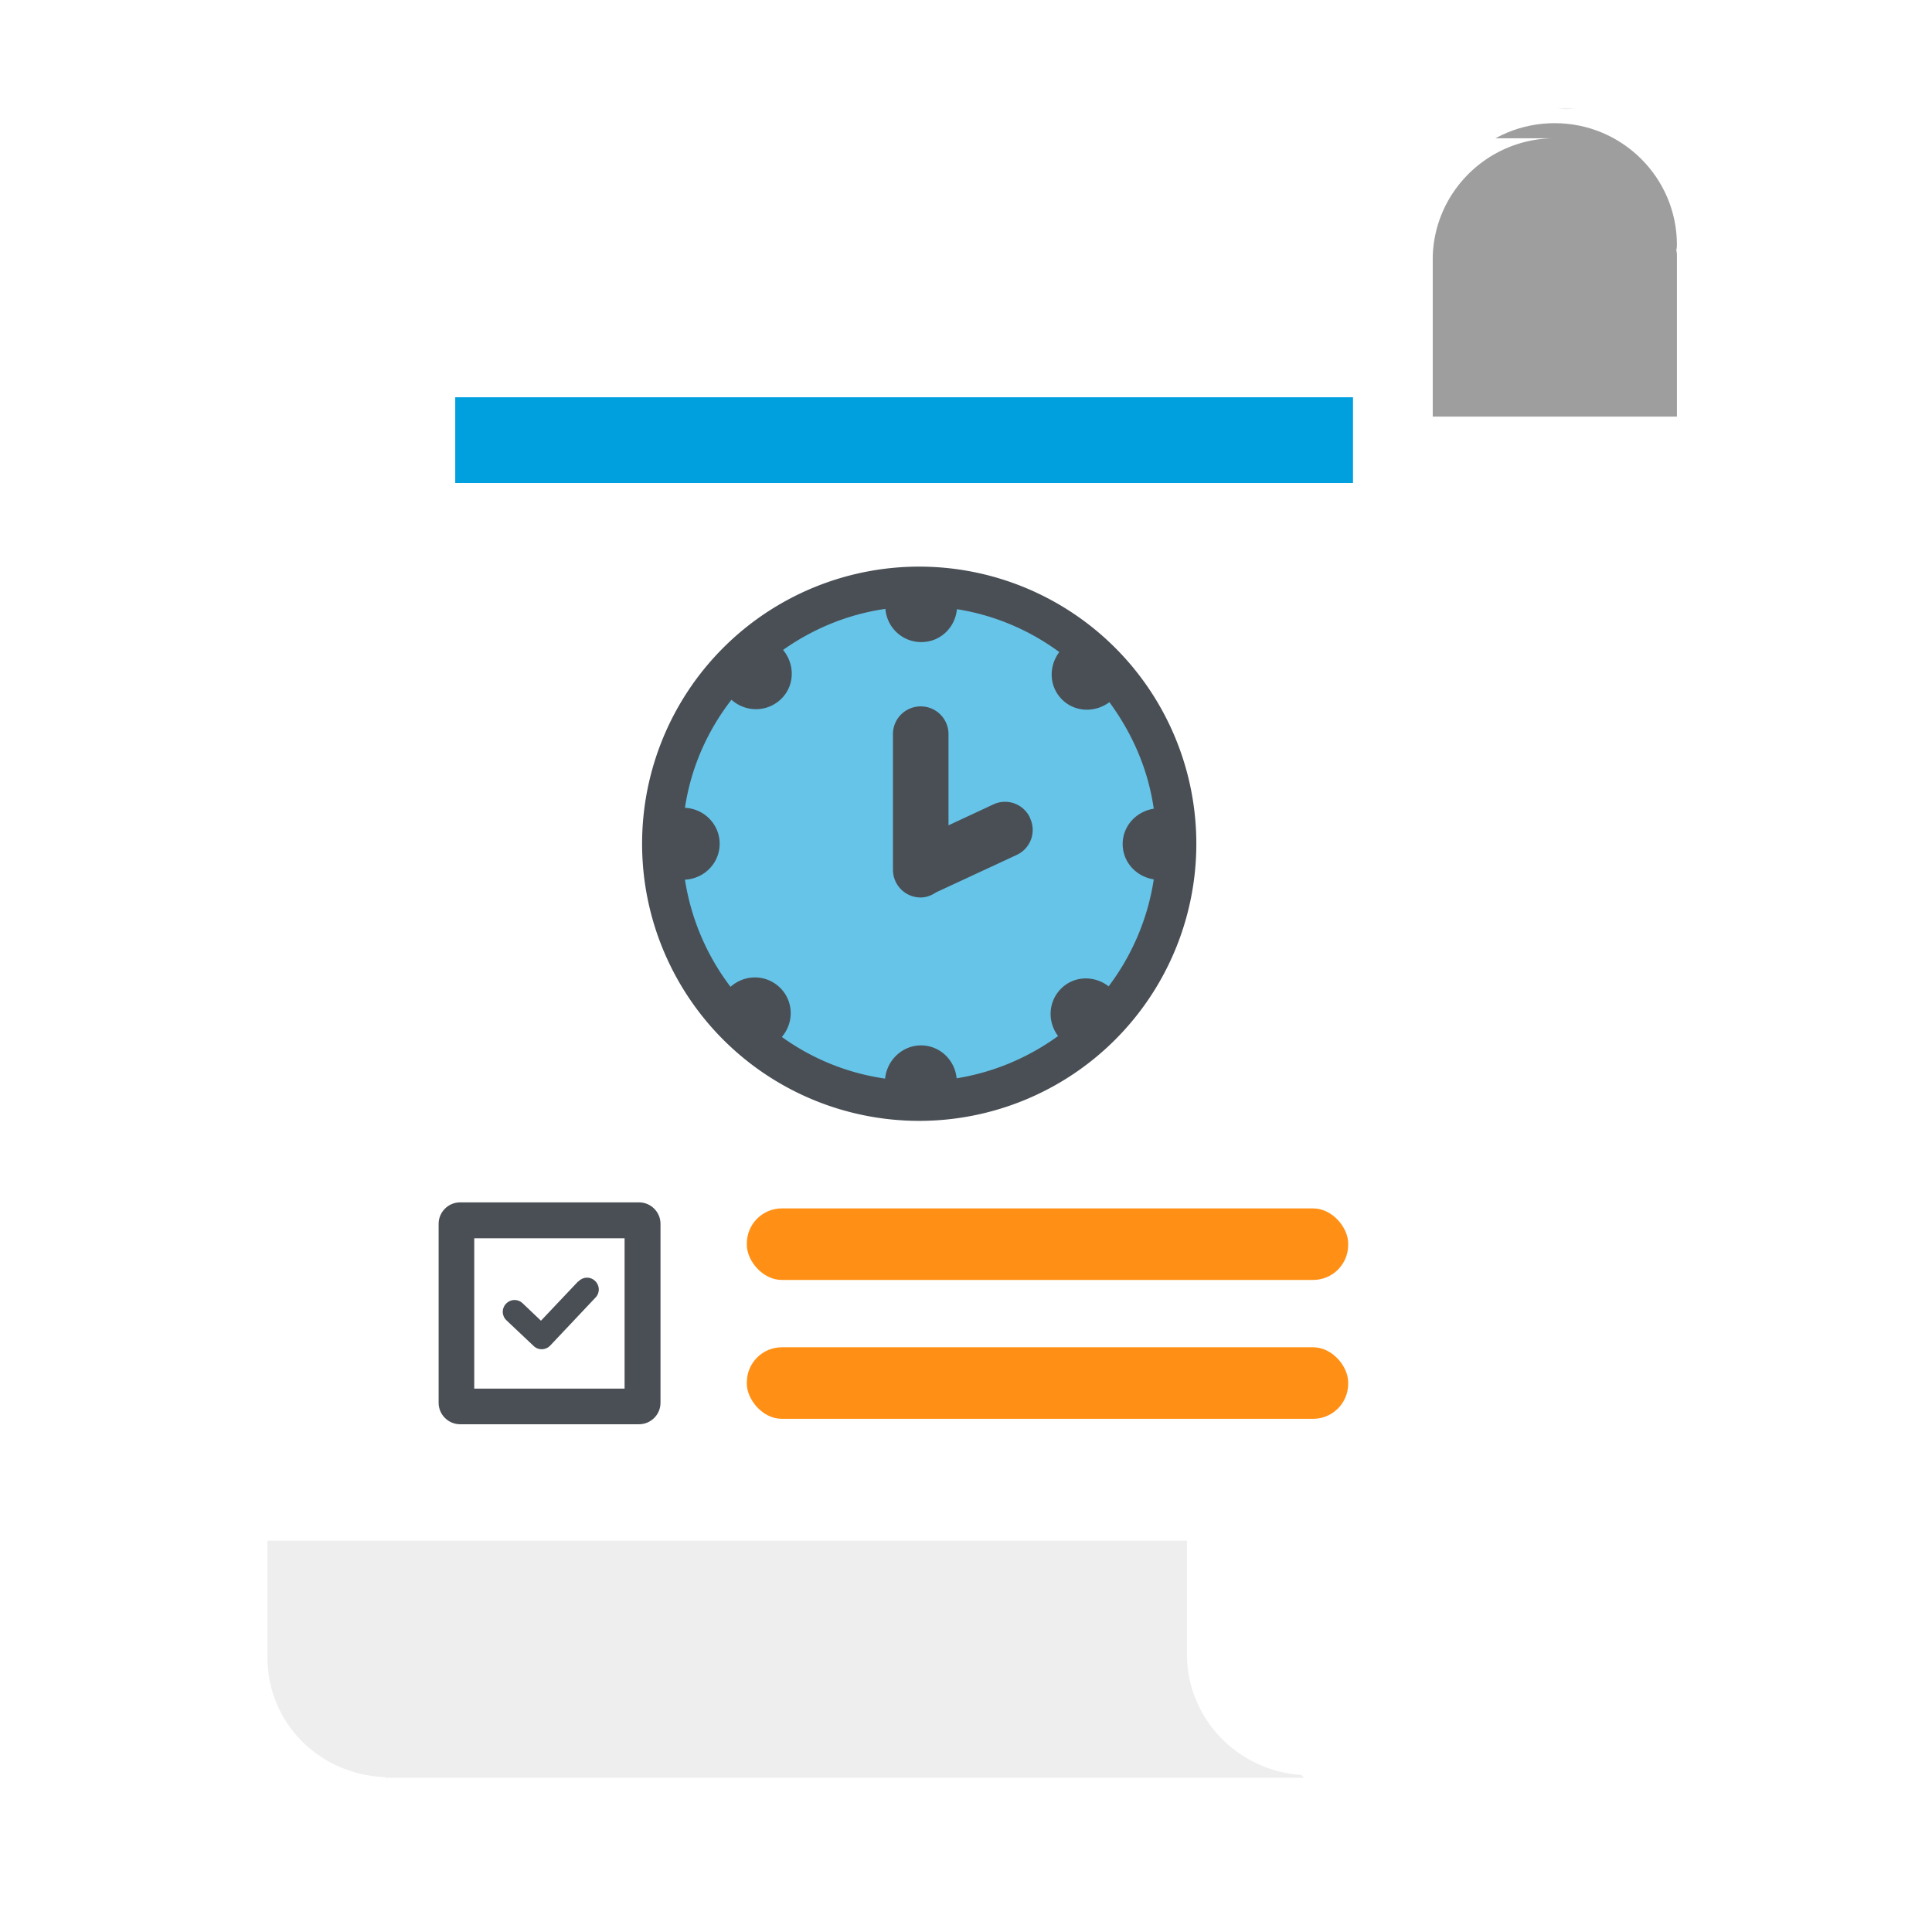 <svg class="illustration" aria-labelledby="payslip-kiosk" xmlns="http://www.w3.org/2000/svg" viewBox="0 0 64 64"><title id="payslip-kiosk">Employee Payslip Kiosk Timelogs</title><defs><filter id="drop-shadow-1" filterUnits="userSpaceOnUse"><feOffset dy=".5"/><feGaussianBlur result="blur" stdDeviation="1"/><feFlood flood-color="#000" flood-opacity=".4"/><feComposite in2="blur" operator="in"/><feComposite in="SourceGraphic"/></filter><filter id="drop-shadow-2" filterUnits="userSpaceOnUse"><feOffset dy="1"/><feGaussianBlur result="blur-2" stdDeviation="1.5"/><feFlood flood-color="#000" flood-opacity=".4"/><feComposite in2="blur-2" operator="in"/><feComposite in="SourceGraphic"/></filter><filter id="drop-shadow-3" filterUnits="userSpaceOnUse"><feOffset dy="1"/><feGaussianBlur result="blur-3" stdDeviation="1.5"/><feFlood flood-color="#000" flood-opacity=".3"/><feComposite in2="blur-3" operator="in"/><feComposite in="SourceGraphic"/></filter><clipPath id="clippath"><path id="overlay" d="M0 0h64v64H0z" style="fill:none"/></clipPath><style>.cls-6{fill:#4a4f55}.cls-10{fill:#ff9015}</style></defs><g id="Business"><g id="payroll_kiosk_timelogs" data-name="payroll kiosk timelogs"><g id="assets" style="clip-path:url(#clippath);fill:none"><g id="page"><path d="M52.24 3.58h-.73c.12 0 .24.03.36.04.12 0 .24-.04.36-.04Z" style="fill:#eee"/><path d="M55.54 7.75s.01-.09.01-.14c0-2.22-1.81-4.03-4.05-4.03s-4.05 1.8-4.05 4.03V13.3h8.1V7.93c0-.06-.02-.12-.02-.18Z" style="fill:#9e9e9e;filter:url(#drop-shadow-1)"/><path d="M51.51 3.58H20.06c-4.35 0-7.88 3.48-7.88 7.78v38.67h27.13v.56l.04-.04V53.9c0 .51.1.99.28 1.44a4.05 4.05 0 0 0 3.49 2.46l.08.08h-.29c.16.02.32.05.49.05 2.24 0 4.05-1.8 4.05-4.03 0-.05-.01-.09-.01-.14 0-.06.02-.11.02-.18V7.61c0-2.22 1.81-4.03 4.05-4.03Z" style="filter:url(#drop-shadow-2);fill:#fff"/><path d="M43.13 57.8c-2.12-.13-3.81-1.86-3.81-4V50.04H8.86V53.91c0 2.17 1.73 3.88 3.89 3.96v.02H43.2l-.08-.08Z" style="filter:url(#drop-shadow-3);fill:#eee"/></g><g id="content"><path d="M15.08 13.16h29.74V16H15.08z" style="fill:#00a0df"/><g id="data"><rect width="19.92" height="2.37" x="24.74" y="44.63" class="cls-10" rx="1.16" ry="1.16"/><rect width="19.92" height="2.37" x="24.74" y="40.03" class="cls-10" rx="1.16" ry="1.16"/><path d="M15.72 41h5.03v5.03h-5.03z" style="fill:#fff"/><path d="M21.17 39.83h-5.93c-.39 0-.71.32-.71.71v5.93c0 .39.32.71.71.71h5.93c.39 0 .71-.32.71-.71v-5.93c0-.39-.32-.71-.71-.71ZM20.69 46h-4.98v-4.98h4.98V46Z" class="cls-6"/><path d="m19.15 42.45-1.23 1.3-.61-.58c-.16-.15-.4-.14-.55.02s-.14.4.02.55l.9.85c.16.15.4.14.55-.02l1.5-1.59c.15-.16.14-.4-.02-.55s-.4-.14-.55.02Z" class="cls-6"/></g><g id="clock"><circle cx="30.45" cy="27.95" r="7.89" style="fill:#66c4e8"/><path d="M30.45 18.77a9.18 9.18 0 1 0 0 18.36 9.18 9.18 0 0 0 0-18.36Zm6.27 13.9c-.47-.36-1.13-.35-1.56.07-.44.43-.47 1.1-.11 1.58-.98.71-2.12 1.2-3.36 1.4-.06-.61-.56-1.09-1.18-1.09s-1.13.49-1.19 1.1a7.714 7.714 0 0 1-3.42-1.38c.41-.48.39-1.19-.06-1.63-.46-.45-1.17-.45-1.64-.03a7.847 7.847 0 0 1-1.51-3.55c.64-.03 1.15-.55 1.15-1.19s-.51-1.16-1.15-1.19c.2-1.34.75-2.56 1.54-3.58.47.42 1.18.42 1.64-.02.46-.44.47-1.15.07-1.63.99-.7 2.14-1.18 3.39-1.36.05.62.56 1.1 1.19 1.1s1.12-.48 1.18-1.09c1.26.2 2.41.7 3.39 1.42-.36.48-.34 1.15.1 1.58.43.42 1.09.43 1.56.08.75 1.02 1.28 2.21 1.47 3.53-.58.09-1.03.57-1.03 1.17s.45 1.08 1.03 1.17c-.2 1.32-.73 2.53-1.5 3.55Z" class="cls-6"/><path d="M34.12 27.09a.91.91 0 0 0-1.22-.44l-1.48.69v-3.02c0-.51-.41-.92-.92-.92s-.92.41-.92.92v4.49c0 .51.41.92.92.92.19 0 .36-.07.51-.17l2.67-1.24a.91.91 0 0 0 .44-1.22Z" class="cls-6"/></g></g></g></g></g></svg>